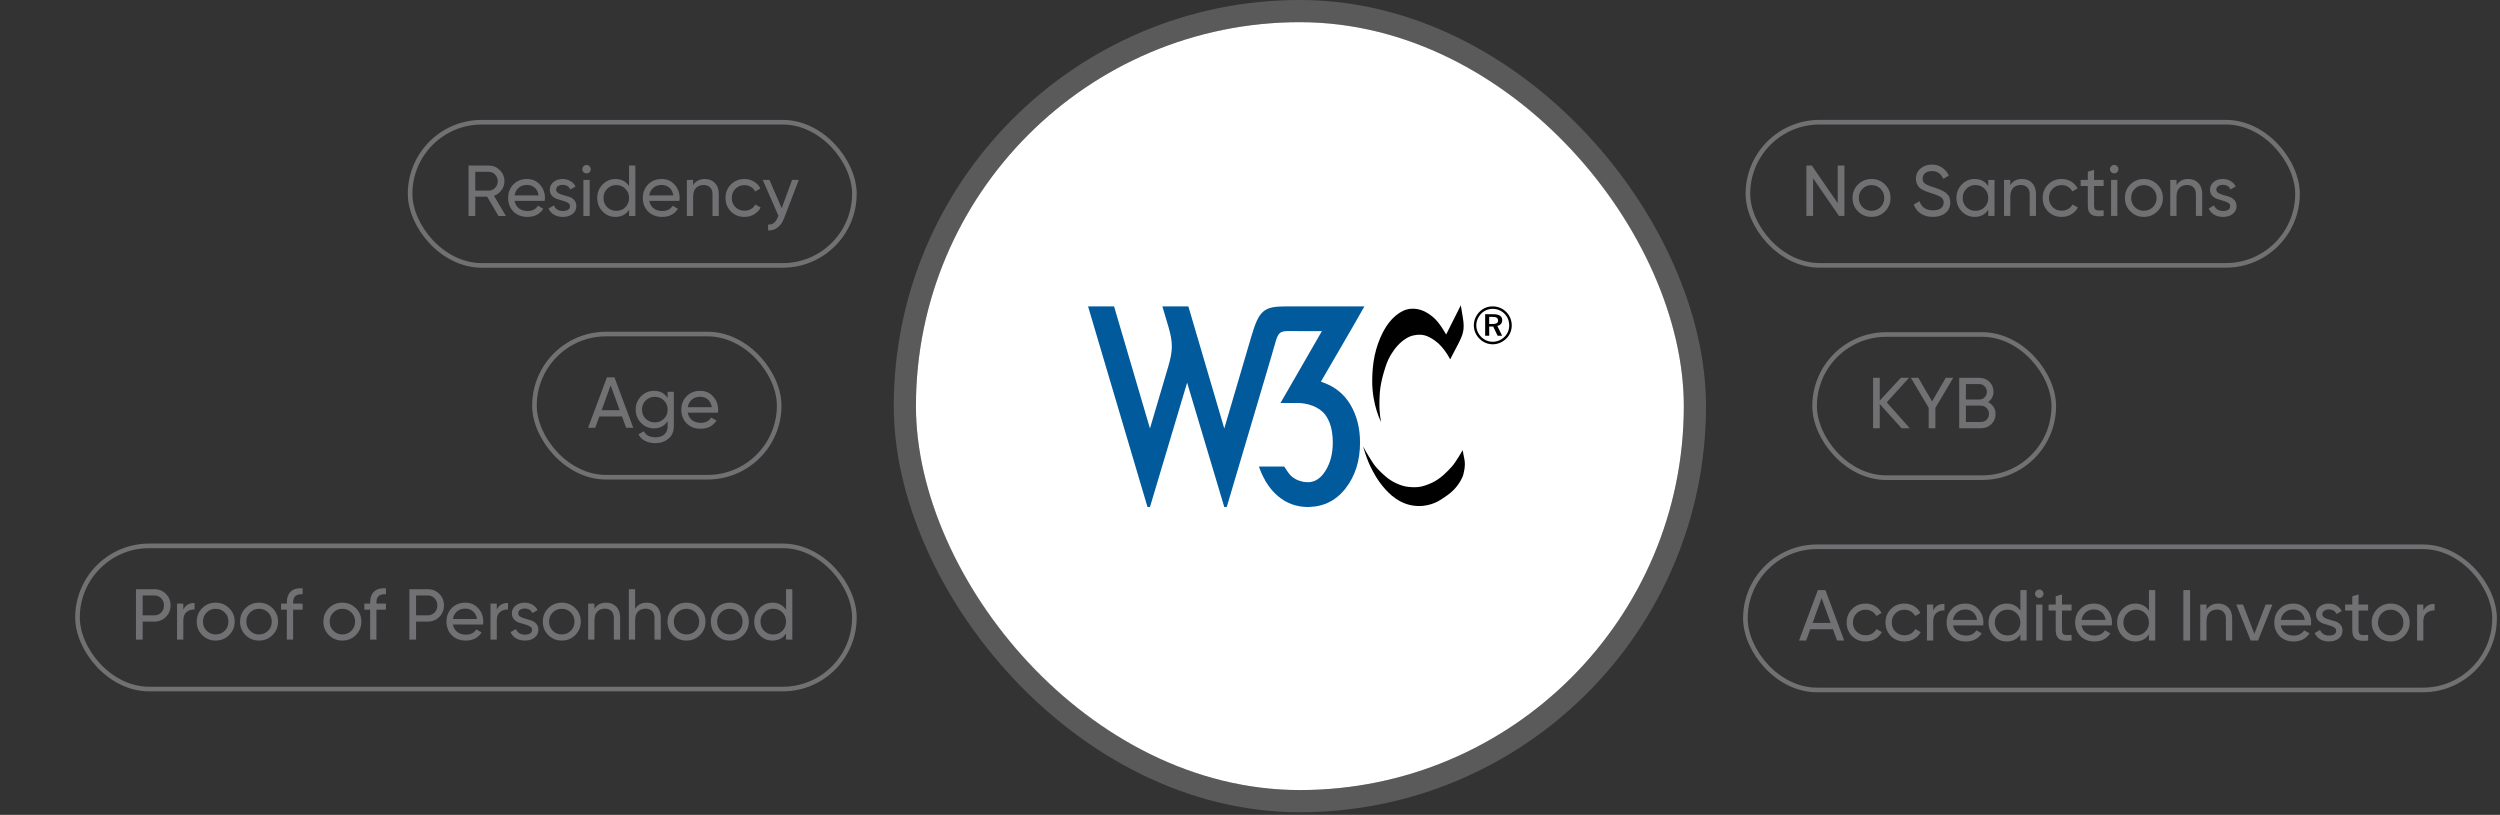 <svg width="451" height="147" viewBox="0 0 451 147" fill="none" xmlns="http://www.w3.org/2000/svg">
<rect x="0" y="0" width="451" height="147" fill="#333333" stroke="none"/>
<rect x="165.234" y="4" width="138.529" height="138.529" rx="69.264" fill="white"/>
<rect x="163.234" y="2" width="142.529" height="142.529" rx="71.264" stroke="#B6B6B7" stroke-opacity="0.3" stroke-width="4"/>
<path d="M196.285 55.27L207.008 91.462H207.454L214.156 69.034L220.859 91.462H221.305L229.341 64.343C230.875 59.164 230.114 59.737 234.693 59.737H238.47L231.004 72.697H234.001C235.938 72.697 237.977 73.396 239.051 74.795C239.201 74.99 239.336 75.201 239.461 75.422C239.49 75.472 239.517 75.525 239.545 75.578C239.663 75.801 239.773 76.032 239.868 76.281C240.244 77.269 240.435 78.456 240.435 79.845C240.435 81.811 240.002 83.493 239.138 84.894C238.904 85.274 238.654 85.597 238.391 85.874C238.223 86.051 238.048 86.205 237.868 86.34C237.853 86.351 237.837 86.362 237.822 86.373C237.639 86.506 237.453 86.621 237.258 86.711C237.08 86.793 236.894 86.852 236.706 86.898C236.658 86.91 236.61 86.919 236.561 86.929C236.368 86.966 236.172 86.992 235.968 86.992C235.959 86.992 235.95 86.99 235.941 86.99C235.932 86.99 235.924 86.988 235.915 86.988C235.91 86.988 235.906 86.986 235.902 86.986C235.891 86.986 235.882 86.984 235.871 86.983C235.603 86.979 235.341 86.958 235.089 86.913H235.084C235.016 86.901 234.952 86.874 234.885 86.858C234.87 86.855 234.856 86.852 234.843 86.847C234.826 86.843 234.809 86.836 234.792 86.832C234.62 86.792 234.448 86.753 234.285 86.691C234.028 86.593 233.782 86.471 233.544 86.324C233.307 86.178 233.079 86.006 232.861 85.81C232.395 85.304 232.044 84.728 231.672 84.167H227.111C227.42 85.086 227.804 85.917 228.247 86.68L228.233 86.705C228.281 86.791 228.345 86.872 228.398 86.957C228.713 87.469 229.052 87.954 229.431 88.392C229.768 88.782 230.129 89.142 230.516 89.473C230.709 89.638 230.906 89.792 231.107 89.937L231.11 89.939C231.31 90.083 231.514 90.216 231.723 90.339C231.852 90.415 231.986 90.481 232.118 90.55C232.136 90.559 232.153 90.569 232.171 90.578C232.235 90.614 232.299 90.65 232.364 90.682C232.364 90.682 232.369 90.683 232.371 90.684C232.587 90.786 232.806 90.879 233.03 90.961C233.033 90.962 233.036 90.964 233.039 90.965H233.041C233.264 91.046 233.49 91.117 233.72 91.178C233.725 91.18 233.729 91.182 233.733 91.183H233.736C233.965 91.243 234.199 91.293 234.436 91.334C234.442 91.335 234.448 91.336 234.454 91.337C234.666 91.372 234.882 91.397 235.1 91.418C235.105 91.418 235.11 91.42 235.115 91.42C235.123 91.422 235.131 91.424 235.14 91.424C235.152 91.427 235.164 91.428 235.177 91.429H235.179C235.185 91.429 235.191 91.431 235.197 91.431H235.199C235.331 91.442 235.467 91.441 235.601 91.447C235.629 91.448 235.657 91.45 235.685 91.451C235.702 91.452 235.72 91.453 235.737 91.453C235.805 91.457 235.873 91.462 235.942 91.462C235.951 91.462 235.959 91.462 235.968 91.462C236.169 91.462 236.36 91.443 236.555 91.431V91.42C236.765 91.405 236.98 91.403 237.185 91.376C237.214 91.372 237.242 91.367 237.271 91.363C237.656 91.309 238.029 91.228 238.392 91.126C240.082 90.648 241.534 89.652 242.736 88.111C244.478 85.877 245.35 83.122 245.35 79.845C245.35 77.195 244.753 74.887 243.562 72.921C242.657 71.429 241.426 70.29 239.868 69.5C239.82 69.476 239.768 69.456 239.719 69.432C239.518 69.334 239.315 69.237 239.104 69.151C238.841 69.043 238.57 68.944 238.291 68.854C240.906 64.326 243.567 59.823 246.141 55.271H232.03C227.953 55.271 227.133 55.966 225.718 60.779L220.859 77.298L214.38 55.27H209.691L210.763 58.87C211.656 61.867 211.577 63.338 210.739 66.175L207.454 77.298L200.976 55.27H196.285Z" fill="#005A9C"/>
<path d="M269.289 55.272C268.367 55.272 267.541 55.603 266.914 56.24C266.249 56.915 265.879 57.788 265.879 58.69C265.879 59.593 266.231 60.428 266.877 61.084C267.533 61.749 268.378 62.11 269.29 62.11C270.182 62.11 271.047 61.749 271.721 61.094C272.367 60.468 272.718 59.631 272.718 58.69C272.718 57.778 272.357 56.924 271.73 56.287C271.074 55.623 270.219 55.272 269.289 55.272ZM272.262 58.72C272.262 59.508 271.957 60.239 271.397 60.781C270.809 61.351 270.077 61.655 269.27 61.655C268.51 61.655 267.76 61.342 267.2 60.772C266.639 60.202 266.326 59.47 266.326 58.691C266.326 57.913 266.648 57.153 267.228 56.564C267.769 56.013 268.5 55.719 269.298 55.719C270.115 55.719 270.846 56.024 271.416 56.602C271.967 57.153 272.262 57.894 272.262 58.72ZM269.384 56.687H267.922V60.562H268.653V58.91H269.375L270.164 60.562H270.981L270.116 58.795C270.676 58.681 270.999 58.301 270.999 57.751C270.999 57.048 270.467 56.687 269.384 56.687ZM269.251 57.161C269.935 57.161 270.247 57.352 270.247 57.826C270.247 58.282 269.935 58.444 269.269 58.444H268.651V57.161H269.251Z" fill="black"/>
<path d="M263.532 55.067L263.912 57.378C264.267 59.534 263.906 60.427 262.948 62.261L261.603 64.835C261.603 64.835 260.57 62.651 258.854 61.443C257.409 60.425 256.467 60.203 254.994 60.507C253.103 60.897 250.959 63.158 250.023 65.946C248.904 69.282 248.892 70.896 248.853 72.379C248.79 74.756 249.165 76.161 249.165 76.161C249.165 76.161 247.532 73.139 247.547 68.714C247.557 65.555 248.054 62.69 249.516 59.863C250.802 57.378 252.713 55.886 254.409 55.711C256.163 55.53 257.549 56.375 258.62 57.29C259.744 58.251 260.882 60.35 260.882 60.35L263.532 55.067Z" fill="black"/>
<path d="M263.86 81.21C263.86 81.21 262.671 83.335 261.93 84.154C261.189 84.973 259.864 86.415 258.227 87.137C256.589 87.858 255.732 87.994 254.114 87.839C252.497 87.683 250.994 86.747 250.468 86.357C249.941 85.967 248.596 84.817 247.836 83.745C247.076 82.671 245.887 80.528 245.887 80.528C245.887 80.528 246.549 82.678 246.964 83.589C247.203 84.114 247.936 85.72 248.978 87.117C249.948 88.421 251.835 90.666 254.7 91.172C257.565 91.679 259.534 90.392 260.021 90.08C260.508 89.768 261.633 89.033 262.283 88.338C262.961 87.612 263.321 87.092 263.773 86.177C264.102 85.512 264.386 83.952 264.202 82.994L263.86 81.21Z" fill="black"/>
<rect x="73.983" y="22.049" width="80.148" height="25.828" rx="12.914" stroke="#717174" stroke-width="0.833"/>
<path d="M89.925 38.963L87.884 35.479H85.739V38.963H84.53V29.863H88.17C88.95 29.863 89.617 30.14 90.172 30.695C90.726 31.241 91.004 31.904 91.004 32.684C91.004 33.273 90.826 33.811 90.471 34.296C90.124 34.781 89.673 35.124 89.119 35.323L91.264 38.963H89.925ZM85.739 30.994V34.387H88.17C88.62 34.387 89.002 34.222 89.314 33.893C89.634 33.555 89.795 33.152 89.795 32.684C89.795 32.216 89.634 31.817 89.314 31.488C89.002 31.159 88.62 30.994 88.17 30.994H85.739ZM92.823 36.233C92.936 36.814 93.2 37.264 93.616 37.585C94.04 37.906 94.561 38.066 95.176 38.066C96.034 38.066 96.658 37.75 97.048 37.117L98.01 37.663C97.377 38.642 96.424 39.132 95.15 39.132C94.118 39.132 93.278 38.811 92.628 38.17C91.987 37.52 91.666 36.701 91.666 35.713C91.666 34.734 91.982 33.919 92.615 33.269C93.248 32.619 94.067 32.294 95.072 32.294C96.025 32.294 96.801 32.632 97.399 33.308C98.005 33.975 98.309 34.781 98.309 35.726C98.309 35.891 98.296 36.06 98.27 36.233H92.823ZM95.072 33.36C94.465 33.36 93.963 33.533 93.564 33.88C93.165 34.218 92.918 34.673 92.823 35.245H97.165C97.07 34.63 96.827 34.162 96.437 33.841C96.047 33.52 95.592 33.36 95.072 33.36ZM100.33 34.218C100.33 34.469 100.456 34.673 100.707 34.829C100.958 34.976 101.262 35.098 101.617 35.193C101.972 35.28 102.328 35.384 102.683 35.505C103.038 35.618 103.342 35.817 103.593 36.103C103.844 36.38 103.97 36.74 103.97 37.182C103.97 37.771 103.74 38.244 103.281 38.599C102.83 38.954 102.25 39.132 101.539 39.132C100.906 39.132 100.365 38.993 99.914 38.716C99.463 38.439 99.143 38.07 98.952 37.611L99.927 37.052C100.031 37.364 100.226 37.611 100.512 37.793C100.798 37.975 101.14 38.066 101.539 38.066C101.912 38.066 102.219 37.997 102.462 37.858C102.705 37.711 102.826 37.485 102.826 37.182C102.826 36.931 102.7 36.731 102.449 36.584C102.198 36.428 101.894 36.307 101.539 36.22C101.184 36.125 100.828 36.016 100.473 35.895C100.118 35.774 99.814 35.574 99.563 35.297C99.312 35.02 99.186 34.664 99.186 34.231C99.186 33.668 99.403 33.204 99.836 32.84C100.278 32.476 100.828 32.294 101.487 32.294C102.016 32.294 102.484 32.415 102.891 32.658C103.307 32.892 103.619 33.221 103.827 33.646L102.878 34.179C102.644 33.624 102.18 33.347 101.487 33.347C101.166 33.347 100.893 33.425 100.668 33.581C100.443 33.728 100.33 33.941 100.33 34.218ZM105.818 31.28C105.601 31.28 105.419 31.206 105.272 31.059C105.124 30.912 105.051 30.734 105.051 30.526C105.051 30.318 105.124 30.14 105.272 29.993C105.419 29.837 105.601 29.759 105.818 29.759C106.026 29.759 106.203 29.837 106.351 29.993C106.498 30.14 106.572 30.318 106.572 30.526C106.572 30.734 106.498 30.912 106.351 31.059C106.203 31.206 106.026 31.28 105.818 31.28ZM105.246 38.963V32.463H106.377V38.963H105.246ZM113.484 29.863H114.615V38.963H113.484V37.845C112.921 38.703 112.102 39.132 111.027 39.132C110.117 39.132 109.341 38.803 108.7 38.144C108.059 37.477 107.738 36.666 107.738 35.713C107.738 34.76 108.059 33.954 108.7 33.295C109.341 32.628 110.117 32.294 111.027 32.294C112.102 32.294 112.921 32.723 113.484 33.581V29.863ZM111.17 38.04C111.829 38.04 112.379 37.819 112.821 37.377C113.263 36.926 113.484 36.372 113.484 35.713C113.484 35.054 113.263 34.504 112.821 34.062C112.379 33.611 111.829 33.386 111.17 33.386C110.52 33.386 109.974 33.611 109.532 34.062C109.09 34.504 108.869 35.054 108.869 35.713C108.869 36.372 109.09 36.926 109.532 37.377C109.974 37.819 110.52 38.04 111.17 38.04ZM117.122 36.233C117.234 36.814 117.499 37.264 117.915 37.585C118.339 37.906 118.859 38.066 119.475 38.066C120.333 38.066 120.957 37.75 121.347 37.117L122.309 37.663C121.676 38.642 120.723 39.132 119.449 39.132C118.417 39.132 117.577 38.811 116.927 38.17C116.285 37.52 115.965 36.701 115.965 35.713C115.965 34.734 116.281 33.919 116.914 33.269C117.546 32.619 118.365 32.294 119.371 32.294C120.324 32.294 121.1 32.632 121.698 33.308C122.304 33.975 122.608 34.781 122.608 35.726C122.608 35.891 122.595 36.06 122.569 36.233H117.122ZM119.371 33.36C118.764 33.36 118.261 33.533 117.863 33.88C117.464 34.218 117.217 34.673 117.122 35.245H121.464C121.368 34.63 121.126 34.162 120.736 33.841C120.346 33.52 119.891 33.36 119.371 33.36ZM127.145 32.294C127.907 32.294 128.518 32.537 128.978 33.022C129.437 33.499 129.667 34.149 129.667 34.972V38.963H128.536V35.037C128.536 34.508 128.393 34.101 128.107 33.815C127.821 33.52 127.426 33.373 126.924 33.373C126.36 33.373 125.905 33.551 125.559 33.906C125.212 34.253 125.039 34.79 125.039 35.518V38.963H123.908V32.463H125.039V33.399C125.498 32.662 126.2 32.294 127.145 32.294ZM134.301 39.132C133.321 39.132 132.507 38.807 131.857 38.157C131.207 37.498 130.882 36.684 130.882 35.713C130.882 34.742 131.207 33.932 131.857 33.282C132.507 32.623 133.321 32.294 134.301 32.294C134.942 32.294 135.518 32.45 136.03 32.762C136.541 33.065 136.922 33.477 137.174 33.997L136.225 34.543C136.06 34.196 135.804 33.919 135.458 33.711C135.12 33.503 134.734 33.399 134.301 33.399C133.651 33.399 133.105 33.62 132.663 34.062C132.229 34.504 132.013 35.054 132.013 35.713C132.013 36.363 132.229 36.909 132.663 37.351C133.105 37.793 133.651 38.014 134.301 38.014C134.734 38.014 135.124 37.914 135.471 37.715C135.817 37.507 136.082 37.23 136.264 36.883L137.226 37.442C136.948 37.953 136.55 38.365 136.03 38.677C135.51 38.98 134.933 39.132 134.301 39.132ZM142.892 32.463H144.101L141.449 39.366C141.172 40.103 140.782 40.662 140.279 41.043C139.785 41.433 139.213 41.606 138.563 41.563V40.51C139.36 40.571 139.945 40.129 140.318 39.184L140.435 38.937L137.601 32.463H138.81L141.02 37.559L142.892 32.463Z" fill="#717174"/>
<rect x="96.416" y="60.262" width="44.148" height="25.828" rx="12.914" stroke="#717174" stroke-width="0.833"/>
<path d="M112.956 77.176L112.215 75.135H108.12L107.379 77.176H106.092L109.485 68.076H110.85L114.243 77.176H112.956ZM108.536 74.004H111.799L110.161 69.519L108.536 74.004ZM120.442 70.676H121.56V76.903C121.56 77.865 121.235 78.61 120.585 79.139C119.935 79.676 119.155 79.945 118.245 79.945C117.517 79.945 116.889 79.806 116.36 79.529C115.832 79.26 115.433 78.87 115.164 78.359L116.152 77.8C116.508 78.528 117.214 78.892 118.271 78.892C118.947 78.892 119.476 78.714 119.857 78.359C120.247 78.003 120.442 77.518 120.442 76.903V75.98C119.87 76.846 119.056 77.28 117.998 77.28C117.071 77.28 116.287 76.95 115.645 76.292C115.004 75.633 114.683 74.831 114.683 73.887C114.683 72.942 115.004 72.145 115.645 71.495C116.287 70.836 117.071 70.507 117.998 70.507C119.064 70.507 119.879 70.936 120.442 71.794V70.676ZM116.477 75.538C116.919 75.98 117.47 76.201 118.128 76.201C118.787 76.201 119.337 75.98 119.779 75.538C120.221 75.096 120.442 74.545 120.442 73.887C120.442 73.237 120.221 72.691 119.779 72.249C119.337 71.807 118.787 71.586 118.128 71.586C117.47 71.586 116.919 71.807 116.477 72.249C116.035 72.691 115.814 73.237 115.814 73.887C115.814 74.545 116.035 75.096 116.477 75.538ZM124.067 74.446C124.18 75.026 124.444 75.477 124.86 75.798C125.285 76.118 125.805 76.279 126.42 76.279C127.278 76.279 127.902 75.962 128.292 75.33L129.254 75.876C128.621 76.855 127.668 77.345 126.394 77.345C125.363 77.345 124.522 77.024 123.872 76.383C123.231 75.733 122.91 74.914 122.91 73.926C122.91 72.946 123.226 72.132 123.859 71.482C124.492 70.832 125.311 70.507 126.316 70.507C127.269 70.507 128.045 70.845 128.643 71.521C129.25 72.188 129.553 72.994 129.553 73.939C129.553 74.103 129.54 74.272 129.514 74.446H124.067ZM126.316 71.573C125.709 71.573 125.207 71.746 124.808 72.093C124.409 72.431 124.162 72.886 124.067 73.458H128.409C128.314 72.842 128.071 72.374 127.681 72.054C127.291 71.733 126.836 71.573 126.316 71.573Z" fill="#717174"/>
<rect x="13.983" y="98.476" width="140.148" height="25.828" rx="12.914" stroke="#717174" stroke-width="0.833"/>
<path d="M27.832 106.29C28.672 106.29 29.37 106.571 29.925 107.135C30.488 107.689 30.77 108.383 30.77 109.215C30.77 110.038 30.488 110.731 29.925 111.295C29.37 111.858 28.672 112.14 27.832 112.14H25.739V115.39H24.53V106.29H27.832ZM27.832 111.009C28.334 111.009 28.75 110.84 29.08 110.502C29.409 110.155 29.574 109.726 29.574 109.215C29.574 108.695 29.409 108.266 29.08 107.928C28.75 107.59 28.334 107.421 27.832 107.421H25.739V111.009H27.832ZM33.072 109.982C33.445 109.176 34.121 108.773 35.1 108.773V109.956C34.545 109.93 34.069 110.077 33.67 110.398C33.271 110.718 33.072 111.234 33.072 111.945V115.39H31.941V108.89H33.072V109.982ZM41.337 114.571C40.67 115.229 39.859 115.559 38.906 115.559C37.953 115.559 37.142 115.229 36.475 114.571C35.816 113.912 35.487 113.102 35.487 112.14C35.487 111.178 35.816 110.367 36.475 109.709C37.142 109.05 37.953 108.721 38.906 108.721C39.859 108.721 40.67 109.05 41.337 109.709C42.005 110.367 42.338 111.178 42.338 112.14C42.338 113.102 42.005 113.912 41.337 114.571ZM38.906 114.454C39.556 114.454 40.102 114.233 40.544 113.791C40.986 113.349 41.207 112.798 41.207 112.14C41.207 111.481 40.986 110.931 40.544 110.489C40.102 110.047 39.556 109.826 38.906 109.826C38.265 109.826 37.723 110.047 37.281 110.489C36.839 110.931 36.618 111.481 36.618 112.14C36.618 112.798 36.839 113.349 37.281 113.791C37.723 114.233 38.265 114.454 38.906 114.454ZM49.157 114.571C48.49 115.229 47.68 115.559 46.727 115.559C45.773 115.559 44.963 115.229 44.295 114.571C43.637 113.912 43.307 113.102 43.307 112.14C43.307 111.178 43.637 110.367 44.295 109.709C44.963 109.05 45.773 108.721 46.727 108.721C47.68 108.721 48.49 109.05 49.157 109.709C49.825 110.367 50.158 111.178 50.158 112.14C50.158 113.102 49.825 113.912 49.157 114.571ZM46.727 114.454C47.377 114.454 47.922 114.233 48.364 113.791C48.806 113.349 49.028 112.798 49.028 112.14C49.028 111.481 48.806 110.931 48.364 110.489C47.922 110.047 47.377 109.826 46.727 109.826C46.085 109.826 45.544 110.047 45.102 110.489C44.66 110.931 44.438 111.481 44.438 112.14C44.438 112.798 44.66 113.349 45.102 113.791C45.544 114.233 46.085 114.454 46.727 114.454ZM54.592 107.213C53.448 107.117 52.876 107.611 52.876 108.695V108.89H54.592V109.982H52.876V115.39H51.745V109.982H50.705V108.89H51.745V108.695C51.745 107.819 51.987 107.156 52.473 106.706C52.967 106.255 53.673 106.06 54.592 106.121V107.213ZM64.189 114.571C63.521 115.229 62.711 115.559 61.758 115.559C60.804 115.559 59.994 115.229 59.327 114.571C58.668 113.912 58.339 113.102 58.339 112.14C58.339 111.178 58.668 110.367 59.327 109.709C59.994 109.05 60.804 108.721 61.758 108.721C62.711 108.721 63.521 109.05 64.189 109.709C64.856 110.367 65.19 111.178 65.19 112.14C65.19 113.102 64.856 113.912 64.189 114.571ZM61.758 114.454C62.408 114.454 62.954 114.233 63.396 113.791C63.838 113.349 64.059 112.798 64.059 112.14C64.059 111.481 63.838 110.931 63.396 110.489C62.954 110.047 62.408 109.826 61.758 109.826C61.116 109.826 60.575 110.047 60.133 110.489C59.691 110.931 59.47 111.481 59.47 112.14C59.47 112.798 59.691 113.349 60.133 113.791C60.575 114.233 61.116 114.454 61.758 114.454ZM69.623 107.213C68.479 107.117 67.907 107.611 67.907 108.695V108.89H69.623V109.982H67.907V115.39H66.776V109.982H65.736V108.89H66.776V108.695C66.776 107.819 67.019 107.156 67.504 106.706C67.998 106.255 68.704 106.06 69.623 106.121V107.213ZM77.153 106.29C77.994 106.29 78.691 106.571 79.246 107.135C79.809 107.689 80.091 108.383 80.091 109.215C80.091 110.038 79.809 110.731 79.246 111.295C78.691 111.858 77.994 112.14 77.153 112.14H75.06V115.39H73.851V106.29H77.153ZM77.153 111.009C77.656 111.009 78.072 110.84 78.401 110.502C78.73 110.155 78.895 109.726 78.895 109.215C78.895 108.695 78.73 108.266 78.401 107.928C78.072 107.59 77.656 107.421 77.153 107.421H75.06V111.009H77.153ZM81.7 112.66C81.812 113.24 82.077 113.691 82.493 114.012C82.918 114.332 83.438 114.493 84.053 114.493C84.911 114.493 85.535 114.176 85.925 113.544L86.887 114.09C86.254 115.069 85.301 115.559 84.027 115.559C82.996 115.559 82.155 115.238 81.505 114.597C80.864 113.947 80.543 113.128 80.543 112.14C80.543 111.16 80.859 110.346 81.492 109.696C82.124 109.046 82.944 108.721 83.949 108.721C84.902 108.721 85.678 109.059 86.276 109.735C86.882 110.402 87.186 111.208 87.186 112.153C87.186 112.317 87.173 112.486 87.147 112.66H81.7ZM83.949 109.787C83.342 109.787 82.84 109.96 82.441 110.307C82.042 110.645 81.795 111.1 81.7 111.672H86.042C85.947 111.056 85.704 110.588 85.314 110.268C84.924 109.947 84.469 109.787 83.949 109.787ZM89.617 109.982C89.99 109.176 90.666 108.773 91.645 108.773V109.956C91.09 109.93 90.614 110.077 90.215 110.398C89.816 110.718 89.617 111.234 89.617 111.945V115.39H88.486V108.89H89.617V109.982ZM93.485 110.645C93.485 110.896 93.611 111.1 93.862 111.256C94.114 111.403 94.417 111.524 94.772 111.62C95.128 111.706 95.483 111.81 95.838 111.932C96.194 112.044 96.497 112.244 96.748 112.53C97 112.807 97.125 113.167 97.125 113.609C97.125 114.198 96.896 114.67 96.436 115.026C95.986 115.381 95.405 115.559 94.694 115.559C94.062 115.559 93.52 115.42 93.069 115.143C92.619 114.865 92.298 114.497 92.107 114.038L93.082 113.479C93.186 113.791 93.381 114.038 93.667 114.22C93.953 114.402 94.296 114.493 94.694 114.493C95.067 114.493 95.375 114.423 95.617 114.285C95.86 114.137 95.981 113.912 95.981 113.609C95.981 113.357 95.856 113.158 95.604 113.011C95.353 112.855 95.05 112.733 94.694 112.647C94.339 112.551 93.984 112.443 93.628 112.322C93.273 112.2 92.97 112.001 92.718 111.724C92.467 111.446 92.341 111.091 92.341 110.658C92.341 110.094 92.558 109.631 92.991 109.267C93.433 108.903 93.984 108.721 94.642 108.721C95.171 108.721 95.639 108.842 96.046 109.085C96.462 109.319 96.774 109.648 96.982 110.073L96.033 110.606C95.799 110.051 95.336 109.774 94.642 109.774C94.322 109.774 94.049 109.852 93.823 110.008C93.598 110.155 93.485 110.367 93.485 110.645ZM103.773 114.571C103.105 115.229 102.295 115.559 101.342 115.559C100.388 115.559 99.578 115.229 98.911 114.571C98.252 113.912 97.923 113.102 97.923 112.14C97.923 111.178 98.252 110.367 98.911 109.709C99.578 109.05 100.388 108.721 101.342 108.721C102.295 108.721 103.105 109.05 103.773 109.709C104.44 110.367 104.774 111.178 104.774 112.14C104.774 113.102 104.44 113.912 103.773 114.571ZM101.342 114.454C101.992 114.454 102.538 114.233 102.98 113.791C103.422 113.349 103.643 112.798 103.643 112.14C103.643 111.481 103.422 110.931 102.98 110.489C102.538 110.047 101.992 109.826 101.342 109.826C100.7 109.826 100.159 110.047 99.717 110.489C99.275 110.931 99.054 111.481 99.054 112.14C99.054 112.798 99.275 113.349 99.717 113.791C100.159 114.233 100.7 114.454 101.342 114.454ZM109.344 108.721C110.107 108.721 110.718 108.963 111.177 109.449C111.636 109.925 111.866 110.575 111.866 111.399V115.39H110.735V111.464C110.735 110.935 110.592 110.528 110.306 110.242C110.02 109.947 109.626 109.8 109.123 109.8C108.56 109.8 108.105 109.977 107.758 110.333C107.411 110.679 107.238 111.217 107.238 111.945V115.39H106.107V108.89H107.238V109.826C107.697 109.089 108.399 108.721 109.344 108.721ZM116.682 108.721C117.445 108.721 118.056 108.963 118.515 109.449C118.974 109.925 119.204 110.575 119.204 111.399V115.39H118.073V111.464C118.073 110.935 117.93 110.528 117.644 110.242C117.358 109.947 116.964 109.8 116.461 109.8C115.898 109.8 115.443 109.977 115.096 110.333C114.749 110.679 114.576 111.217 114.576 111.945V115.39H113.445V106.29H114.576V109.826C115.035 109.089 115.737 108.721 116.682 108.721ZM126.269 114.571C125.601 115.229 124.791 115.559 123.838 115.559C122.884 115.559 122.074 115.229 121.407 114.571C120.748 113.912 120.419 113.102 120.419 112.14C120.419 111.178 120.748 110.367 121.407 109.709C122.074 109.05 122.884 108.721 123.838 108.721C124.791 108.721 125.601 109.05 126.269 109.709C126.936 110.367 127.27 111.178 127.27 112.14C127.27 113.102 126.936 113.912 126.269 114.571ZM123.838 114.454C124.488 114.454 125.034 114.233 125.476 113.791C125.918 113.349 126.139 112.798 126.139 112.14C126.139 111.481 125.918 110.931 125.476 110.489C125.034 110.047 124.488 109.826 123.838 109.826C123.196 109.826 122.655 110.047 122.213 110.489C121.771 110.931 121.55 111.481 121.55 112.14C121.55 112.798 121.771 113.349 122.213 113.791C122.655 114.233 123.196 114.454 123.838 114.454ZM134.089 114.571C133.422 115.229 132.611 115.559 131.658 115.559C130.705 115.559 129.894 115.229 129.227 114.571C128.568 113.912 128.239 113.102 128.239 112.14C128.239 111.178 128.568 110.367 129.227 109.709C129.894 109.05 130.705 108.721 131.658 108.721C132.611 108.721 133.422 109.05 134.089 109.709C134.756 110.367 135.09 111.178 135.09 112.14C135.09 113.102 134.756 113.912 134.089 114.571ZM131.658 114.454C132.308 114.454 132.854 114.233 133.296 113.791C133.738 113.349 133.959 112.798 133.959 112.14C133.959 111.481 133.738 110.931 133.296 110.489C132.854 110.047 132.308 109.826 131.658 109.826C131.017 109.826 130.475 110.047 130.033 110.489C129.591 110.931 129.37 111.481 129.37 112.14C129.37 112.798 129.591 113.349 130.033 113.791C130.475 114.233 131.017 114.454 131.658 114.454ZM141.805 106.29H142.936V115.39H141.805V114.272C141.242 115.13 140.423 115.559 139.348 115.559C138.438 115.559 137.663 115.229 137.021 114.571C136.38 113.903 136.059 113.093 136.059 112.14C136.059 111.186 136.38 110.38 137.021 109.722C137.663 109.054 138.438 108.721 139.348 108.721C140.423 108.721 141.242 109.15 141.805 110.008V106.29ZM139.491 114.467C140.15 114.467 140.7 114.246 141.142 113.804C141.584 113.353 141.805 112.798 141.805 112.14C141.805 111.481 141.584 110.931 141.142 110.489C140.7 110.038 140.15 109.813 139.491 109.813C138.841 109.813 138.295 110.038 137.853 110.489C137.411 110.931 137.19 111.481 137.19 112.14C137.19 112.798 137.411 113.353 137.853 113.804C138.295 114.246 138.841 114.467 139.491 114.467Z" fill="#717174"/>
<rect x="327.354" y="60.344" width="43.148" height="25.828" rx="12.914" stroke="#717174" stroke-width="0.833"/>
<path d="M344.518 77.258H343.036L339.11 72.89V77.258H337.901V68.158H339.11V72.266L342.906 68.158H344.388L340.371 72.578L344.518 77.258ZM352.367 68.158L349.143 73.579V77.258H347.934V73.566L344.723 68.158H346.075L348.545 72.422L351.015 68.158H352.367ZM358.64 72.539C359.056 72.738 359.385 73.024 359.628 73.397C359.879 73.769 360.005 74.198 360.005 74.684C360.005 75.412 359.749 76.023 359.238 76.517C358.727 77.011 358.103 77.258 357.366 77.258H353.44V68.158H357.08C357.791 68.158 358.393 68.396 358.887 68.873C359.381 69.35 359.628 69.939 359.628 70.641C359.628 71.447 359.299 72.079 358.64 72.539ZM357.08 69.289H354.649V72.071H357.08C357.461 72.071 357.782 71.936 358.042 71.668C358.302 71.399 358.432 71.07 358.432 70.68C358.432 70.299 358.298 69.974 358.029 69.705C357.769 69.427 357.453 69.289 357.08 69.289ZM357.366 76.127C357.773 76.127 358.116 75.984 358.393 75.698C358.67 75.412 358.809 75.061 358.809 74.645C358.809 74.237 358.666 73.891 358.38 73.605C358.103 73.319 357.765 73.176 357.366 73.176H354.649V76.127H357.366Z" fill="#717174"/>
<rect x="315.323" y="22.045" width="99.148" height="25.828" rx="12.914" stroke="#717174" stroke-width="0.833"/>
<path d="M331.525 29.859H332.734V38.959H331.759L327.079 32.16V38.959H325.87V29.859H326.845L331.525 36.645V29.859ZM340.049 38.14C339.382 38.799 338.571 39.128 337.618 39.128C336.665 39.128 335.854 38.799 335.187 38.14C334.528 37.481 334.199 36.671 334.199 35.709C334.199 34.747 334.528 33.937 335.187 33.278C335.854 32.619 336.665 32.29 337.618 32.29C338.571 32.29 339.382 32.619 340.049 33.278C340.716 33.937 341.05 34.747 341.05 35.709C341.05 36.671 340.716 37.481 340.049 38.14ZM337.618 38.023C338.268 38.023 338.814 37.802 339.256 37.36C339.698 36.918 339.919 36.368 339.919 35.709C339.919 35.05 339.698 34.5 339.256 34.058C338.814 33.616 338.268 33.395 337.618 33.395C336.977 33.395 336.435 33.616 335.993 34.058C335.551 34.5 335.33 35.05 335.33 35.709C335.33 36.368 335.551 36.918 335.993 37.36C336.435 37.802 336.977 38.023 337.618 38.023ZM348.688 39.128C347.839 39.128 347.111 38.929 346.504 38.53C345.906 38.131 345.486 37.585 345.243 36.892L346.283 36.294C346.639 37.395 347.449 37.945 348.714 37.945C349.338 37.945 349.815 37.819 350.144 37.568C350.474 37.308 350.638 36.966 350.638 36.541C350.638 36.108 350.474 35.783 350.144 35.566C349.815 35.349 349.265 35.12 348.493 34.877C348.112 34.756 347.822 34.66 347.622 34.591C347.423 34.513 347.172 34.4 346.868 34.253C346.574 34.097 346.353 33.941 346.205 33.785C346.058 33.62 345.924 33.408 345.802 33.148C345.69 32.888 345.633 32.593 345.633 32.264C345.633 31.475 345.911 30.851 346.465 30.392C347.02 29.924 347.696 29.69 348.493 29.69C349.213 29.69 349.837 29.872 350.365 30.236C350.903 30.6 351.306 31.081 351.574 31.679L350.56 32.264C350.17 31.328 349.481 30.86 348.493 30.86C347.999 30.86 347.601 30.981 347.297 31.224C346.994 31.467 346.842 31.796 346.842 32.212C346.842 32.611 346.985 32.914 347.271 33.122C347.557 33.33 348.051 33.547 348.753 33.772C349.005 33.85 349.182 33.906 349.286 33.941C349.39 33.976 349.551 34.036 349.767 34.123C349.993 34.21 350.157 34.279 350.261 34.331C350.365 34.383 350.504 34.457 350.677 34.552C350.859 34.647 350.994 34.738 351.08 34.825C351.167 34.912 351.267 35.02 351.379 35.15C351.501 35.271 351.587 35.397 351.639 35.527C351.691 35.657 351.735 35.809 351.769 35.982C351.813 36.147 351.834 36.324 351.834 36.515C351.834 37.312 351.544 37.949 350.963 38.426C350.383 38.894 349.624 39.128 348.688 39.128ZM358.683 32.459H359.814V38.959H358.683V37.841C358.12 38.699 357.301 39.128 356.226 39.128C355.316 39.128 354.541 38.799 353.899 38.14C353.258 37.473 352.937 36.662 352.937 35.709C352.937 34.756 353.258 33.95 353.899 33.291C354.541 32.624 355.316 32.29 356.226 32.29C357.301 32.29 358.12 32.719 358.683 33.577V32.459ZM356.369 38.036C357.028 38.036 357.578 37.815 358.02 37.373C358.462 36.922 358.683 36.368 358.683 35.709C358.683 35.05 358.462 34.5 358.02 34.058C357.578 33.607 357.028 33.382 356.369 33.382C355.719 33.382 355.173 33.607 354.731 34.058C354.289 34.5 354.068 35.05 354.068 35.709C354.068 36.368 354.289 36.922 354.731 37.373C355.173 37.815 355.719 38.036 356.369 38.036ZM364.765 32.29C365.528 32.29 366.139 32.533 366.598 33.018C367.057 33.495 367.287 34.145 367.287 34.968V38.959H366.156V35.033C366.156 34.504 366.013 34.097 365.727 33.811C365.441 33.516 365.047 33.369 364.544 33.369C363.981 33.369 363.526 33.547 363.179 33.902C362.832 34.249 362.659 34.786 362.659 35.514V38.959H361.528V32.459H362.659V33.395C363.118 32.658 363.82 32.29 364.765 32.29ZM371.921 39.128C370.941 39.128 370.127 38.803 369.477 38.153C368.827 37.494 368.502 36.68 368.502 35.709C368.502 34.738 368.827 33.928 369.477 33.278C370.127 32.619 370.941 32.29 371.921 32.29C372.562 32.29 373.138 32.446 373.65 32.758C374.161 33.061 374.542 33.473 374.794 33.993L373.845 34.539C373.68 34.192 373.424 33.915 373.078 33.707C372.74 33.499 372.354 33.395 371.921 33.395C371.271 33.395 370.725 33.616 370.283 34.058C369.849 34.5 369.633 35.05 369.633 35.709C369.633 36.359 369.849 36.905 370.283 37.347C370.725 37.789 371.271 38.01 371.921 38.01C372.354 38.01 372.744 37.91 373.091 37.711C373.437 37.503 373.702 37.226 373.884 36.879L374.846 37.438C374.568 37.949 374.17 38.361 373.65 38.673C373.13 38.976 372.553 39.128 371.921 39.128ZM379.498 33.551H377.769V37.074C377.769 37.395 377.83 37.624 377.951 37.763C378.081 37.893 378.276 37.962 378.536 37.971C378.796 37.971 379.117 37.962 379.498 37.945V38.959C378.51 39.089 377.787 39.011 377.327 38.725C376.868 38.43 376.638 37.88 376.638 37.074V33.551H375.351V32.459H376.638V30.977L377.769 30.639V32.459H379.498V33.551ZM381.409 31.276C381.193 31.276 381.011 31.202 380.863 31.055C380.716 30.908 380.642 30.73 380.642 30.522C380.642 30.314 380.716 30.136 380.863 29.989C381.011 29.833 381.193 29.755 381.409 29.755C381.617 29.755 381.795 29.833 381.942 29.989C382.09 30.136 382.163 30.314 382.163 30.522C382.163 30.73 382.09 30.908 381.942 31.055C381.795 31.202 381.617 31.276 381.409 31.276ZM380.837 38.959V32.459H381.968V38.959H380.837ZM389.18 38.14C388.513 38.799 387.702 39.128 386.749 39.128C385.796 39.128 384.985 38.799 384.318 38.14C383.659 37.481 383.33 36.671 383.33 35.709C383.33 34.747 383.659 33.937 384.318 33.278C384.985 32.619 385.796 32.29 386.749 32.29C387.702 32.29 388.513 32.619 389.18 33.278C389.847 33.937 390.181 34.747 390.181 35.709C390.181 36.671 389.847 37.481 389.18 38.14ZM386.749 38.023C387.399 38.023 387.945 37.802 388.387 37.36C388.829 36.918 389.05 36.368 389.05 35.709C389.05 35.05 388.829 34.5 388.387 34.058C387.945 33.616 387.399 33.395 386.749 33.395C386.108 33.395 385.566 33.616 385.124 34.058C384.682 34.5 384.461 35.05 384.461 35.709C384.461 36.368 384.682 36.918 385.124 37.36C385.566 37.802 386.108 38.023 386.749 38.023ZM394.751 32.29C395.514 32.29 396.125 32.533 396.584 33.018C397.044 33.495 397.273 34.145 397.273 34.968V38.959H396.142V35.033C396.142 34.504 395.999 34.097 395.713 33.811C395.427 33.516 395.033 33.369 394.53 33.369C393.967 33.369 393.512 33.547 393.165 33.902C392.819 34.249 392.645 34.786 392.645 35.514V38.959H391.514V32.459H392.645V33.395C393.105 32.658 393.807 32.29 394.751 32.29ZM399.827 34.214C399.827 34.465 399.953 34.669 400.204 34.825C400.455 34.972 400.759 35.094 401.114 35.189C401.469 35.276 401.825 35.38 402.18 35.501C402.535 35.614 402.839 35.813 403.09 36.099C403.341 36.376 403.467 36.736 403.467 37.178C403.467 37.767 403.237 38.24 402.778 38.595C402.327 38.95 401.747 39.128 401.036 39.128C400.403 39.128 399.862 38.989 399.411 38.712C398.96 38.435 398.64 38.066 398.449 37.607L399.424 37.048C399.528 37.36 399.723 37.607 400.009 37.789C400.295 37.971 400.637 38.062 401.036 38.062C401.409 38.062 401.716 37.993 401.959 37.854C402.202 37.707 402.323 37.481 402.323 37.178C402.323 36.927 402.197 36.727 401.946 36.58C401.695 36.424 401.391 36.303 401.036 36.216C400.681 36.121 400.325 36.012 399.97 35.891C399.615 35.77 399.311 35.57 399.06 35.293C398.809 35.016 398.683 34.66 398.683 34.227C398.683 33.664 398.9 33.2 399.333 32.836C399.775 32.472 400.325 32.29 400.984 32.29C401.513 32.29 401.981 32.411 402.388 32.654C402.804 32.888 403.116 33.217 403.324 33.642L402.375 34.175C402.141 33.62 401.677 33.343 400.984 33.343C400.663 33.343 400.39 33.421 400.165 33.577C399.94 33.724 399.827 33.937 399.827 34.214Z" fill="#717174"/>
<rect x="314.869" y="98.639" width="135.148" height="25.828" rx="12.914" stroke="#717174" stroke-width="0.833"/>
<path d="M331.409 115.553L330.668 113.512H326.573L325.832 115.553H324.545L327.938 106.453H329.303L332.696 115.553H331.409ZM326.989 112.381H330.252L328.614 107.896L326.989 112.381ZM336.556 115.722C335.576 115.722 334.762 115.397 334.112 114.747C333.462 114.088 333.137 113.273 333.137 112.303C333.137 111.332 333.462 110.522 334.112 109.872C334.762 109.213 335.576 108.884 336.556 108.884C337.197 108.884 337.773 109.04 338.285 109.352C338.796 109.655 339.177 110.067 339.429 110.587L338.48 111.133C338.315 110.786 338.059 110.509 337.713 110.301C337.375 110.093 336.989 109.989 336.556 109.989C335.906 109.989 335.36 110.21 334.918 110.652C334.484 111.094 334.268 111.644 334.268 112.303C334.268 112.953 334.484 113.499 334.918 113.941C335.36 114.383 335.906 114.604 336.556 114.604C336.989 114.604 337.379 114.504 337.726 114.305C338.072 114.097 338.337 113.819 338.519 113.473L339.481 114.032C339.203 114.543 338.805 114.955 338.285 115.267C337.765 115.57 337.188 115.722 336.556 115.722ZM343.563 115.722C342.584 115.722 341.769 115.397 341.119 114.747C340.469 114.088 340.144 113.273 340.144 112.303C340.144 111.332 340.469 110.522 341.119 109.872C341.769 109.213 342.584 108.884 343.563 108.884C344.205 108.884 344.781 109.04 345.292 109.352C345.804 109.655 346.185 110.067 346.436 110.587L345.487 111.133C345.323 110.786 345.067 110.509 344.72 110.301C344.382 110.093 343.997 109.989 343.563 109.989C342.913 109.989 342.367 110.21 341.925 110.652C341.492 111.094 341.275 111.644 341.275 112.303C341.275 112.953 341.492 113.499 341.925 113.941C342.367 114.383 342.913 114.604 343.563 114.604C343.997 114.604 344.387 114.504 344.733 114.305C345.08 114.097 345.344 113.819 345.526 113.473L346.488 114.032C346.211 114.543 345.812 114.955 345.292 115.267C344.772 115.57 344.196 115.722 343.563 115.722ZM348.749 110.145C349.121 109.339 349.797 108.936 350.777 108.936V110.119C350.222 110.093 349.745 110.24 349.347 110.561C348.948 110.881 348.749 111.397 348.749 112.108V115.553H347.618V109.053H348.749V110.145ZM352.321 112.823C352.434 113.403 352.698 113.854 353.114 114.175C353.539 114.495 354.059 114.656 354.674 114.656C355.532 114.656 356.156 114.339 356.546 113.707L357.508 114.253C356.875 115.232 355.922 115.722 354.648 115.722C353.617 115.722 352.776 115.401 352.126 114.76C351.485 114.11 351.164 113.291 351.164 112.303C351.164 111.323 351.48 110.509 352.113 109.859C352.746 109.209 353.565 108.884 354.57 108.884C355.523 108.884 356.299 109.222 356.897 109.898C357.504 110.565 357.807 111.371 357.807 112.316C357.807 112.48 357.794 112.649 357.768 112.823H352.321ZM354.57 109.95C353.963 109.95 353.461 110.123 353.062 110.47C352.663 110.808 352.416 111.263 352.321 111.835H356.663C356.568 111.219 356.325 110.751 355.935 110.431C355.545 110.11 355.09 109.95 354.57 109.95ZM364.476 106.453H365.607V115.553H364.476V114.435C363.913 115.293 363.094 115.722 362.019 115.722C361.109 115.722 360.334 115.392 359.692 114.734C359.051 114.066 358.73 113.256 358.73 112.303C358.73 111.349 359.051 110.543 359.692 109.885C360.334 109.217 361.109 108.884 362.019 108.884C363.094 108.884 363.913 109.313 364.476 110.171V106.453ZM362.162 114.63C362.821 114.63 363.371 114.409 363.813 113.967C364.255 113.516 364.476 112.961 364.476 112.303C364.476 111.644 364.255 111.094 363.813 110.652C363.371 110.201 362.821 109.976 362.162 109.976C361.512 109.976 360.966 110.201 360.524 110.652C360.082 111.094 359.861 111.644 359.861 112.303C359.861 112.961 360.082 113.516 360.524 113.967C360.966 114.409 361.512 114.63 362.162 114.63ZM367.893 107.87C367.676 107.87 367.494 107.796 367.347 107.649C367.2 107.501 367.126 107.324 367.126 107.116C367.126 106.908 367.2 106.73 367.347 106.583C367.494 106.427 367.676 106.349 367.893 106.349C368.101 106.349 368.279 106.427 368.426 106.583C368.573 106.73 368.647 106.908 368.647 107.116C368.647 107.324 368.573 107.501 368.426 107.649C368.279 107.796 368.101 107.87 367.893 107.87ZM367.321 115.553V109.053H368.452V115.553H367.321ZM373.713 110.145H371.984V113.668C371.984 113.988 372.045 114.218 372.166 114.357C372.296 114.487 372.491 114.556 372.751 114.565C373.011 114.565 373.332 114.556 373.713 114.539V115.553C372.725 115.683 372.002 115.605 371.542 115.319C371.083 115.024 370.853 114.474 370.853 113.668V110.145H369.566V109.053H370.853V107.571L371.984 107.233V109.053H373.713V110.145ZM375.515 112.823C375.628 113.403 375.892 113.854 376.308 114.175C376.733 114.495 377.253 114.656 377.868 114.656C378.726 114.656 379.35 114.339 379.74 113.707L380.702 114.253C380.07 115.232 379.116 115.722 377.842 115.722C376.811 115.722 375.97 115.401 375.32 114.76C374.679 114.11 374.358 113.291 374.358 112.303C374.358 111.323 374.675 110.509 375.307 109.859C375.94 109.209 376.759 108.884 377.764 108.884C378.718 108.884 379.493 109.222 380.091 109.898C380.698 110.565 381.001 111.371 381.001 112.316C381.001 112.48 380.988 112.649 380.962 112.823H375.515ZM377.764 109.95C377.158 109.95 376.655 110.123 376.256 110.47C375.858 110.808 375.611 111.263 375.515 111.835H379.857C379.762 111.219 379.519 110.751 379.129 110.431C378.739 110.11 378.284 109.95 377.764 109.95ZM387.671 106.453H388.802V115.553H387.671V114.435C387.107 115.293 386.288 115.722 385.214 115.722C384.304 115.722 383.528 115.392 382.887 114.734C382.245 114.066 381.925 113.256 381.925 112.303C381.925 111.349 382.245 110.543 382.887 109.885C383.528 109.217 384.304 108.884 385.214 108.884C386.288 108.884 387.107 109.313 387.671 110.171V106.453ZM385.357 114.63C386.015 114.63 386.566 114.409 387.008 113.967C387.45 113.516 387.671 112.961 387.671 112.303C387.671 111.644 387.45 111.094 387.008 110.652C386.566 110.201 386.015 109.976 385.357 109.976C384.707 109.976 384.161 110.201 383.719 110.652C383.277 111.094 383.056 111.644 383.056 112.303C383.056 112.961 383.277 113.516 383.719 113.967C384.161 114.409 384.707 114.63 385.357 114.63ZM393.882 106.453H395.091V115.553H393.882V106.453ZM400.163 108.884C400.926 108.884 401.537 109.126 401.996 109.612C402.456 110.088 402.685 110.738 402.685 111.562V115.553H401.554V111.627C401.554 111.098 401.411 110.691 401.125 110.405C400.839 110.11 400.445 109.963 399.942 109.963C399.379 109.963 398.924 110.14 398.577 110.496C398.231 110.842 398.057 111.38 398.057 112.108V115.553H396.926V109.053H398.057V109.989C398.517 109.252 399.219 108.884 400.163 108.884ZM408.725 109.053H409.947L407.347 115.553H406.021L403.421 109.053H404.643L406.684 114.344L408.725 109.053ZM411.443 112.823C411.556 113.403 411.82 113.854 412.236 114.175C412.661 114.495 413.181 114.656 413.796 114.656C414.654 114.656 415.278 114.339 415.668 113.707L416.63 114.253C415.997 115.232 415.044 115.722 413.77 115.722C412.739 115.722 411.898 115.401 411.248 114.76C410.607 114.11 410.286 113.291 410.286 112.303C410.286 111.323 410.602 110.509 411.235 109.859C411.868 109.209 412.687 108.884 413.692 108.884C414.645 108.884 415.421 109.222 416.019 109.898C416.626 110.565 416.929 111.371 416.929 112.316C416.929 112.48 416.916 112.649 416.89 112.823H411.443ZM413.692 109.95C413.085 109.95 412.583 110.123 412.184 110.47C411.785 110.808 411.538 111.263 411.443 111.835H415.785C415.69 111.219 415.447 110.751 415.057 110.431C414.667 110.11 414.212 109.95 413.692 109.95ZM418.95 110.808C418.95 111.059 419.076 111.263 419.327 111.419C419.579 111.566 419.882 111.687 420.237 111.783C420.593 111.869 420.948 111.973 421.303 112.095C421.659 112.207 421.962 112.407 422.213 112.693C422.465 112.97 422.59 113.33 422.59 113.772C422.59 114.361 422.361 114.833 421.901 115.189C421.451 115.544 420.87 115.722 420.159 115.722C419.527 115.722 418.985 115.583 418.534 115.306C418.084 115.028 417.763 114.66 417.572 114.201L418.547 113.642C418.651 113.954 418.846 114.201 419.132 114.383C419.418 114.565 419.761 114.656 420.159 114.656C420.532 114.656 420.84 114.586 421.082 114.448C421.325 114.3 421.446 114.075 421.446 113.772C421.446 113.52 421.321 113.321 421.069 113.174C420.818 113.018 420.515 112.896 420.159 112.81C419.804 112.714 419.449 112.606 419.093 112.485C418.738 112.363 418.435 112.164 418.183 111.887C417.932 111.609 417.806 111.254 417.806 110.821C417.806 110.257 418.023 109.794 418.456 109.43C418.898 109.066 419.449 108.884 420.107 108.884C420.636 108.884 421.104 109.005 421.511 109.248C421.927 109.482 422.239 109.811 422.447 110.236L421.498 110.769C421.264 110.214 420.801 109.937 420.107 109.937C419.787 109.937 419.514 110.015 419.288 110.171C419.063 110.318 418.95 110.53 418.95 110.808ZM427.211 110.145H425.482V113.668C425.482 113.988 425.543 114.218 425.664 114.357C425.794 114.487 425.989 114.556 426.249 114.565C426.509 114.565 426.83 114.556 427.211 114.539V115.553C426.223 115.683 425.5 115.605 425.04 115.319C424.581 115.024 424.351 114.474 424.351 113.668V110.145H423.064V109.053H424.351V107.571L425.482 107.233V109.053H427.211V110.145ZM433.706 114.734C433.039 115.392 432.229 115.722 431.275 115.722C430.322 115.722 429.512 115.392 428.844 114.734C428.186 114.075 427.856 113.265 427.856 112.303C427.856 111.341 428.186 110.53 428.844 109.872C429.512 109.213 430.322 108.884 431.275 108.884C432.229 108.884 433.039 109.213 433.706 109.872C434.374 110.53 434.707 111.341 434.707 112.303C434.707 113.265 434.374 114.075 433.706 114.734ZM431.275 114.617C431.925 114.617 432.471 114.396 432.913 113.954C433.355 113.512 433.576 112.961 433.576 112.303C433.576 111.644 433.355 111.094 432.913 110.652C432.471 110.21 431.925 109.989 431.275 109.989C430.634 109.989 430.092 110.21 429.65 110.652C429.208 111.094 428.987 111.644 428.987 112.303C428.987 112.961 429.208 113.512 429.65 113.954C430.092 114.396 430.634 114.617 431.275 114.617ZM437.172 110.145C437.544 109.339 438.22 108.936 439.2 108.936V110.119C438.645 110.093 438.168 110.24 437.77 110.561C437.371 110.881 437.172 111.397 437.172 112.108V115.553H436.041V109.053H437.172V110.145Z" fill="#717174"/>
</svg>
